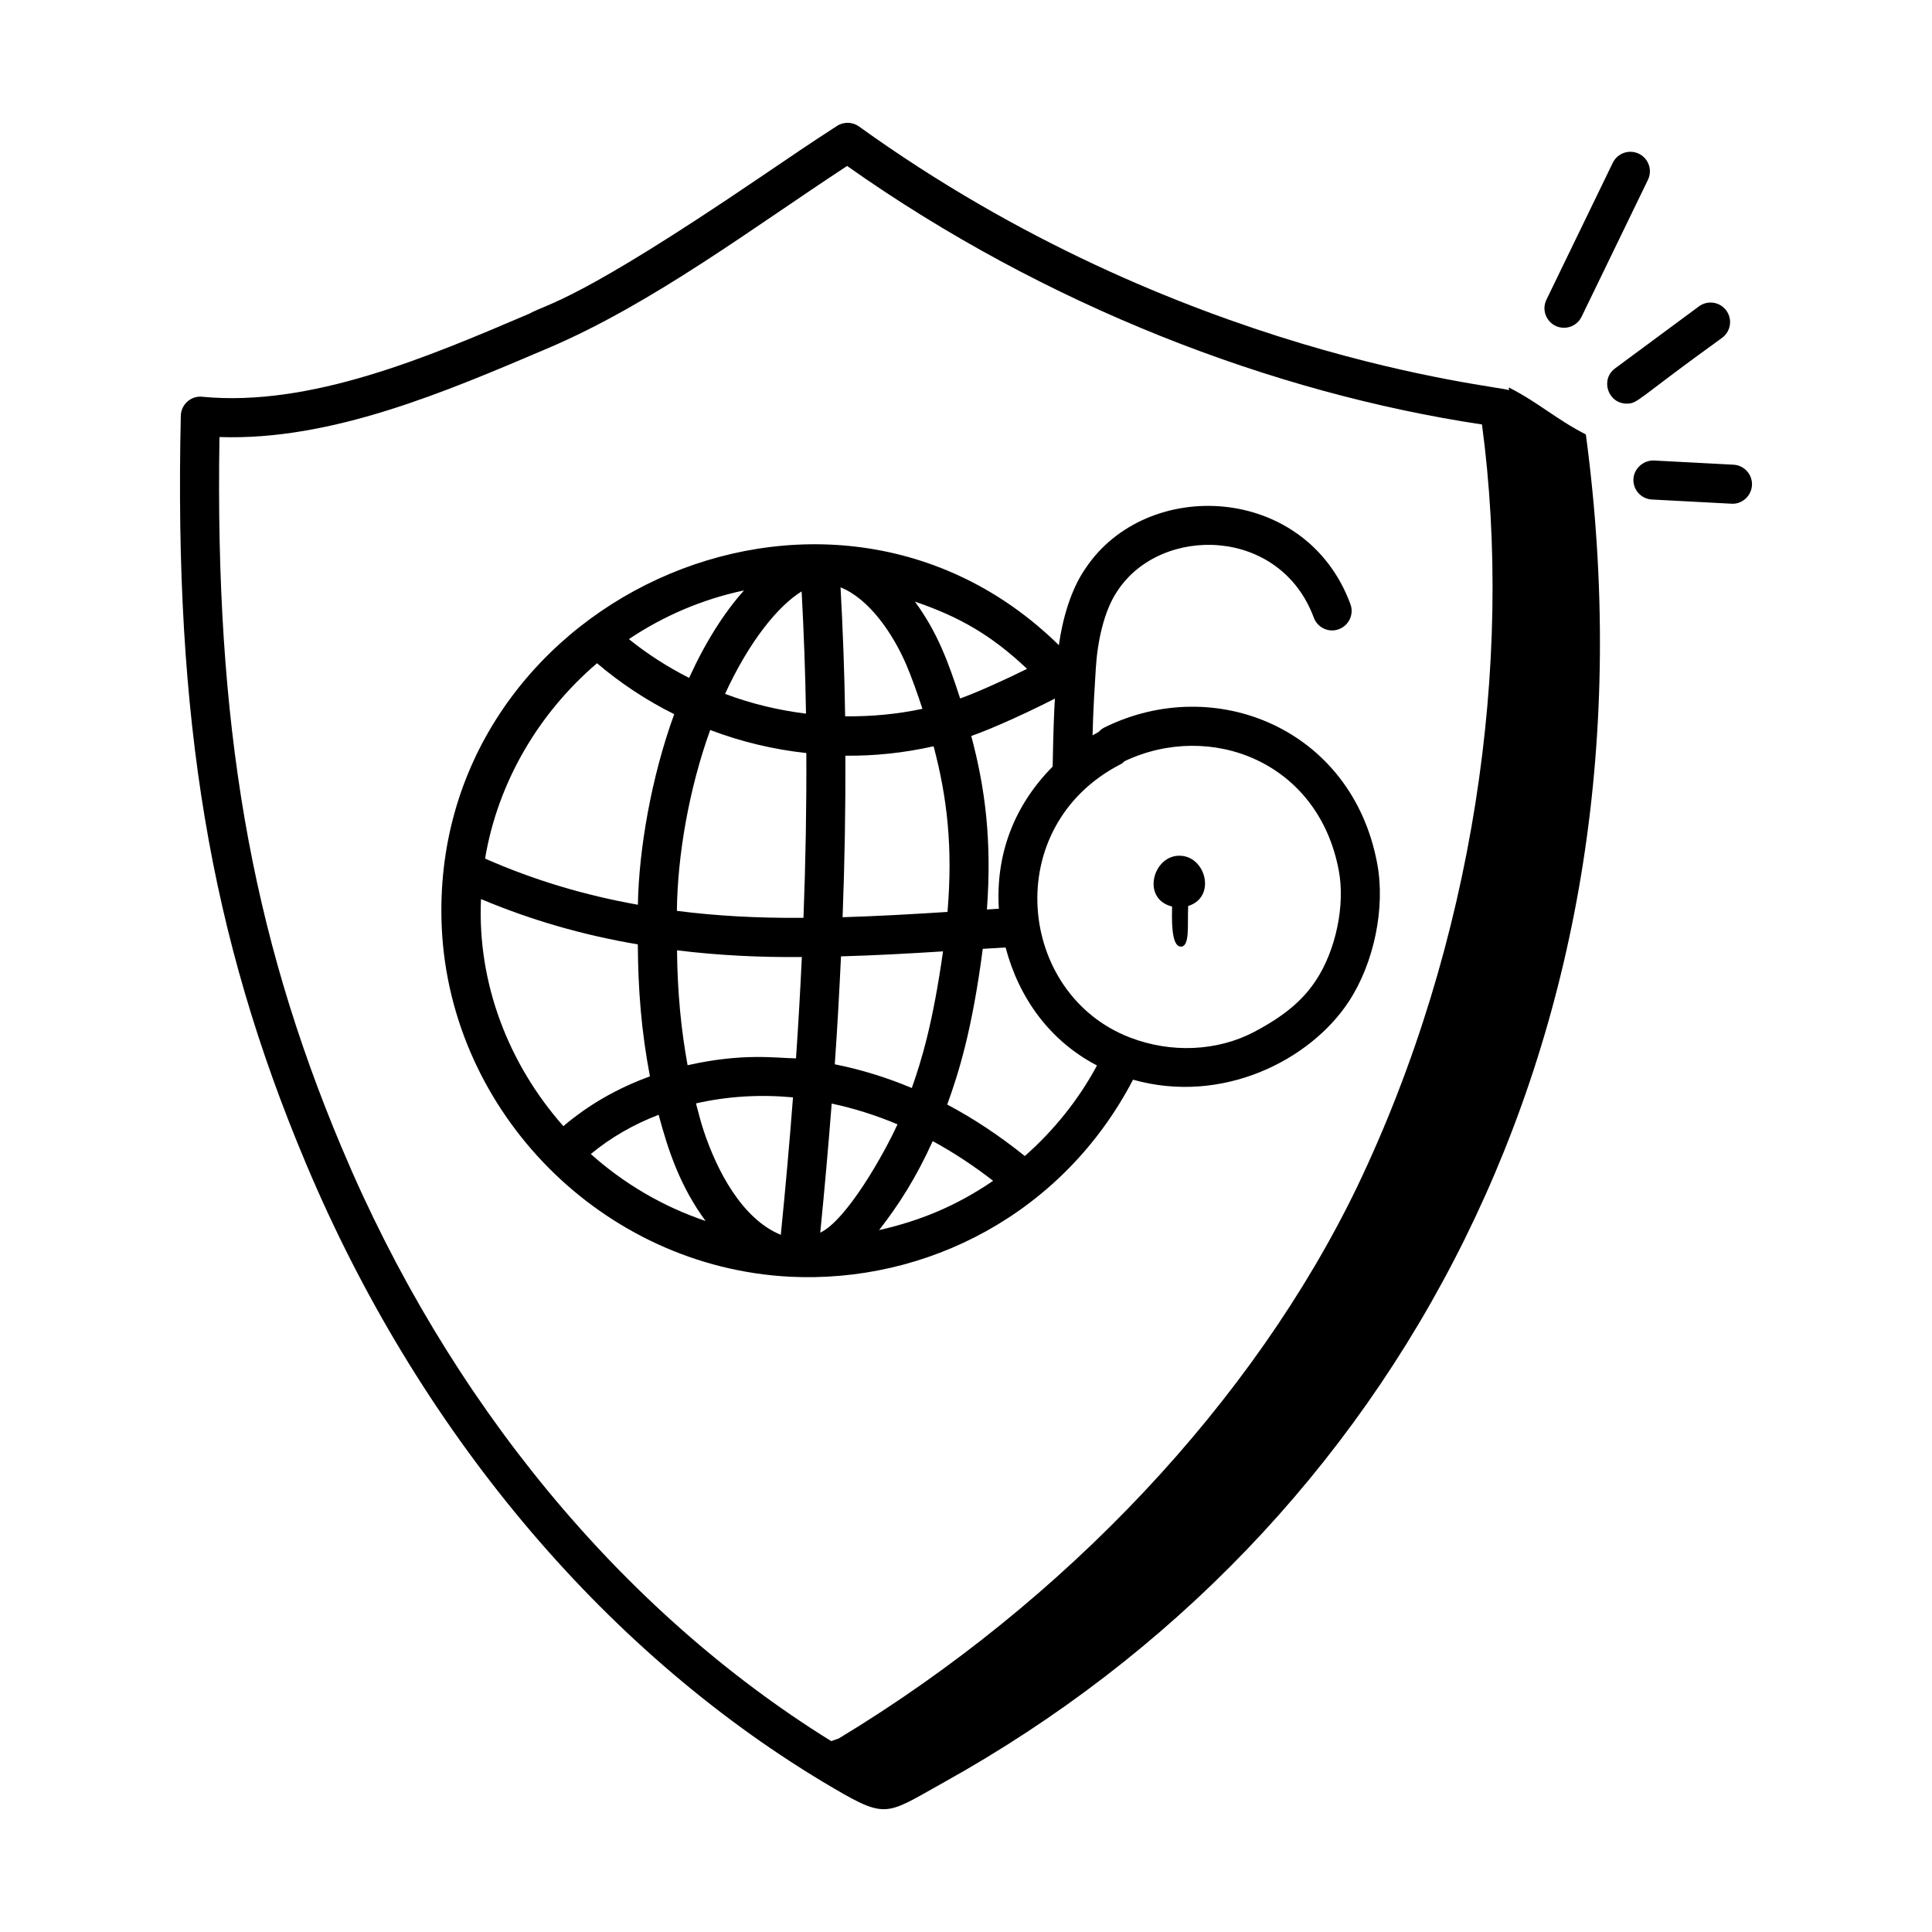 <?xml version="1.0" encoding="UTF-8"?>
<!-- Uploaded to: ICON Repo, www.iconrepo.com, Generator: ICON Repo Mixer Tools -->
<svg fill="#000000" width="800px" height="800px" version="1.1" viewBox="144 144 512 512" xmlns="http://www.w3.org/2000/svg">
 <g>
  <path d="m371.65 177.52c-1.727-1.246-4.043-1.301-5.836-0.148-6.66 4.301-13.438 8.902-20.328 13.582-48.922 33.234-55.965 33.289-61.195 36.164-27.195 11.625-58.043 24.77-86.699 22.027-2.891-0.324-5.602 1.957-5.676 5.035-1.82 80.465 7.769 137.84 33.098 197.99 29.52 70.348 78.168 128.59 136.98 163.99 17.246 10.258 16.008 9.148 32.305 0.086 119.65-66.566 191.28-197.95 169.97-357.12-8.027-4.109-12.371-8.34-20.398-12.449 0.004 0.242 0 0.488 0.004 0.727-2.32-1.219-86.984-8.527-172.22-69.879zm-137.09 270.64c-24.156-57.367-33.637-112.27-32.398-188.34 29.75 1.023 59.996-12.02 87.184-23.598 27.633-11.789 54.152-31.863 79.145-48.238 52.68 37.203 112.89 60.184 168.25 68.508 8.445 63.117-2.062 137.21-33.059 201.98-27.441 56.887-77.359 109.93-137.37 146.22-0.664 0.258-1.355 0.473-2.023 0.723-55.574-34.43-101.56-90.129-129.72-157.25z"/>
  <path d="m444.27 430.13c23.637 6.68 46.938-5.117 57.16-20.691 6.734-10.23 9.758-24.984 7.527-36.676-6.684-35.668-43.035-50.441-72.289-35.969-0.586 0.289-1.066 0.695-1.484 1.148-0.555 0.305-1.102 0.617-1.641 0.938 0.145-6.828 0.57-12.973 0.855-17.75 0.414-6.852 2.098-15.301 5.824-20.656 11.504-17.332 42.984-16.949 51.949 7.211 0.992 2.688 4.004 4.07 6.644 3.059 2.684-0.992 4.051-3.969 3.059-6.644-11.777-31.902-54.031-33.805-70.223-9.441-3.914 5.633-6.102 13.504-7.039 20.32-61.391-60.305-167.45-11.41-163.54 74.891 2.285 48.953 42.508 89.859 92.145 92.469 36.215 1.844 72.512-16.648 91.047-52.207zm-20.715-101s0 0.004 0.004 0.004c-0.211 3.824-0.375 6.695-0.594 18.016-10.656 10.762-15.105 23.859-14.262 37.676-1.055 0.062-2.106 0.129-3.16 0.195 1.344-18.219-0.449-32.082-4.148-45.977 6.113-2.125 16.246-6.867 22.16-9.914zm-37.918 103.2c-6.699-2.809-13.527-4.91-20.41-6.281 0.684-9.77 1.207-19.254 1.645-28.602 8.766-0.246 17.645-0.727 27.043-1.324-2.723 19.148-5.641 28.734-8.277 36.207zm-24.262 38.336c1.168-11.73 2.172-23.105 3.031-34.207 5.871 1.254 11.699 3.078 17.438 5.5-3.5 7.727-13.5 25.449-20.469 28.707zm-3.777-137.54c-7.227-0.898-14.477-2.609-21.449-5.238 6.398-13.93 14.02-23.285 20.293-27.16 0.574 10.641 0.977 21.41 1.156 32.398zm37.5 52.543c-9.727 0.625-18.852 1.137-27.801 1.402 0.555-14.688 0.797-28.926 0.738-42.801 7.883 0.07 15.488-0.742 23.379-2.496 3.566 13.449 5.141 26.562 3.684 43.895zm-27.125-51.832c-0.18-11.602-0.605-22.961-1.219-34.18 7.59 3.004 13.969 12.406 17.438 20.535 1.453 3.414 2.898 7.477 4.262 11.652-6.762 1.445-13.613 2.051-20.48 1.992zm-41.352-10.184c-5.738-2.918-11.09-6.352-15.961-10.281 9.172-6.144 19.492-10.582 30.508-12.902-5.266 5.887-10.25 13.738-14.547 23.184zm5.594 13.805c8.332 3.172 16.988 5.195 25.469 6.106 0.07 14.141-0.18 28.672-0.754 43.676-12.297 0.09-23.191-0.523-33.547-1.852 0.152-14.746 3.238-32.473 8.832-47.93zm-8.797 58.387c11.305 1.387 21.961 1.859 33.082 1.785-0.418 8.781-0.918 17.695-1.551 26.848-5.312-0.059-13.891-1.52-28.73 1.82-1.711-9.34-2.703-19.445-2.801-30.453zm30.734 38.965c-0.906 11.801-1.973 23.906-3.231 36.43-10.312-4.223-16.938-17.035-20.465-27.656-0.762-2.289-1.371-4.75-2.012-7.172 8.371-1.891 16.844-2.414 25.707-1.602zm-23.168 32.762c-11.387-3.84-21.695-9.941-30.41-17.742 5.273-4.371 11.332-7.856 17.973-10.395 2.523 9.438 5.676 18.949 12.438 28.137zm45.992 2.414c5.309-6.856 9.727-13.742 14.203-23.574 5.481 2.965 10.82 6.508 16.012 10.512-9.898 6.773-19.609 10.668-30.215 13.062zm38.609-19.625c-6.606-5.301-13.477-9.898-20.562-13.641 3.031-8.383 6.594-19.625 9.418-41.266 2.016-0.125 4.027-0.246 6.051-0.367 3.504 13.266 11.59 24.699 24.223 31.273-4.863 9.051-11.422 17.219-19.129 24zm83.203-75.684c1.73 9.105-0.734 21.055-6.012 29.074-3.547 5.398-8.453 9.504-16.406 13.715-9.809 5.152-22.043 5.672-32.902 1.488-29.926-11.473-34.582-56.008-2.363-72.492 0.371-0.191 0.637-0.492 0.941-0.75 22.684-10.727 51.332 0.066 56.742 28.965zm-82.605-53.426c-5.695 2.824-13.211 6.231-17.738 7.852-3.129-9.656-5.988-17.48-11.98-25.668 11.73 4.023 20.148 8.781 29.719 17.816zm-113.97-1.492c6.164 5.25 13.008 9.797 20.457 13.508-6.074 16.68-9.375 35.898-9.621 50.5-14.168-2.527-27.516-6.516-40.504-12.234 3.449-20.484 14.352-38.66 29.668-51.773zm-30.746 62.504c13.332 5.594 27.031 9.555 41.559 12.008 0.078 12.039 0.926 22.961 3.215 34.98-8.52 3.078-16.27 7.516-22.941 13.191-14.527-16.422-22.852-37.891-21.832-60.18z"/>
  <path d="m454.61 384.24c-0.023 2.863-0.371 10.668 2.371 10.621 2.426-0.043 1.652-6.027 1.898-10.766 7.394-2.262 4.805-12.867-1.883-13.305l-0.82-0.004c-6.754 0.352-9.633 11.461-1.566 13.453z"/>
  <path d="m578.32 184.74c-2.582-1.238-5.66-0.168-6.914 2.398l-17.59 36.293c-1.676 3.465 0.875 7.434 4.652 7.434 1.926 0 3.766-1.07 4.664-2.918l17.59-36.293c1.246-2.574 0.172-5.664-2.402-6.914z"/>
  <path d="m575.1 250.96c3.035 0 2.516-1.043 25.293-17.449 2.297-1.699 2.785-4.941 1.078-7.238-1.684-2.285-4.922-2.789-7.238-1.078l-22.215 16.426c-4.004 2.949-1.91 9.34 3.082 9.34z"/>
  <path d="m608.29 272.59c0.148-2.852-2.043-5.289-4.898-5.438l-21.082-1.113c-2.668-0.121-5.285 2.043-5.438 4.898-0.148 2.852 2.043 5.289 4.898 5.438l21.082 1.113c2.664 0.203 5.277-1.93 5.438-4.898z"/>
 </g>
</svg>